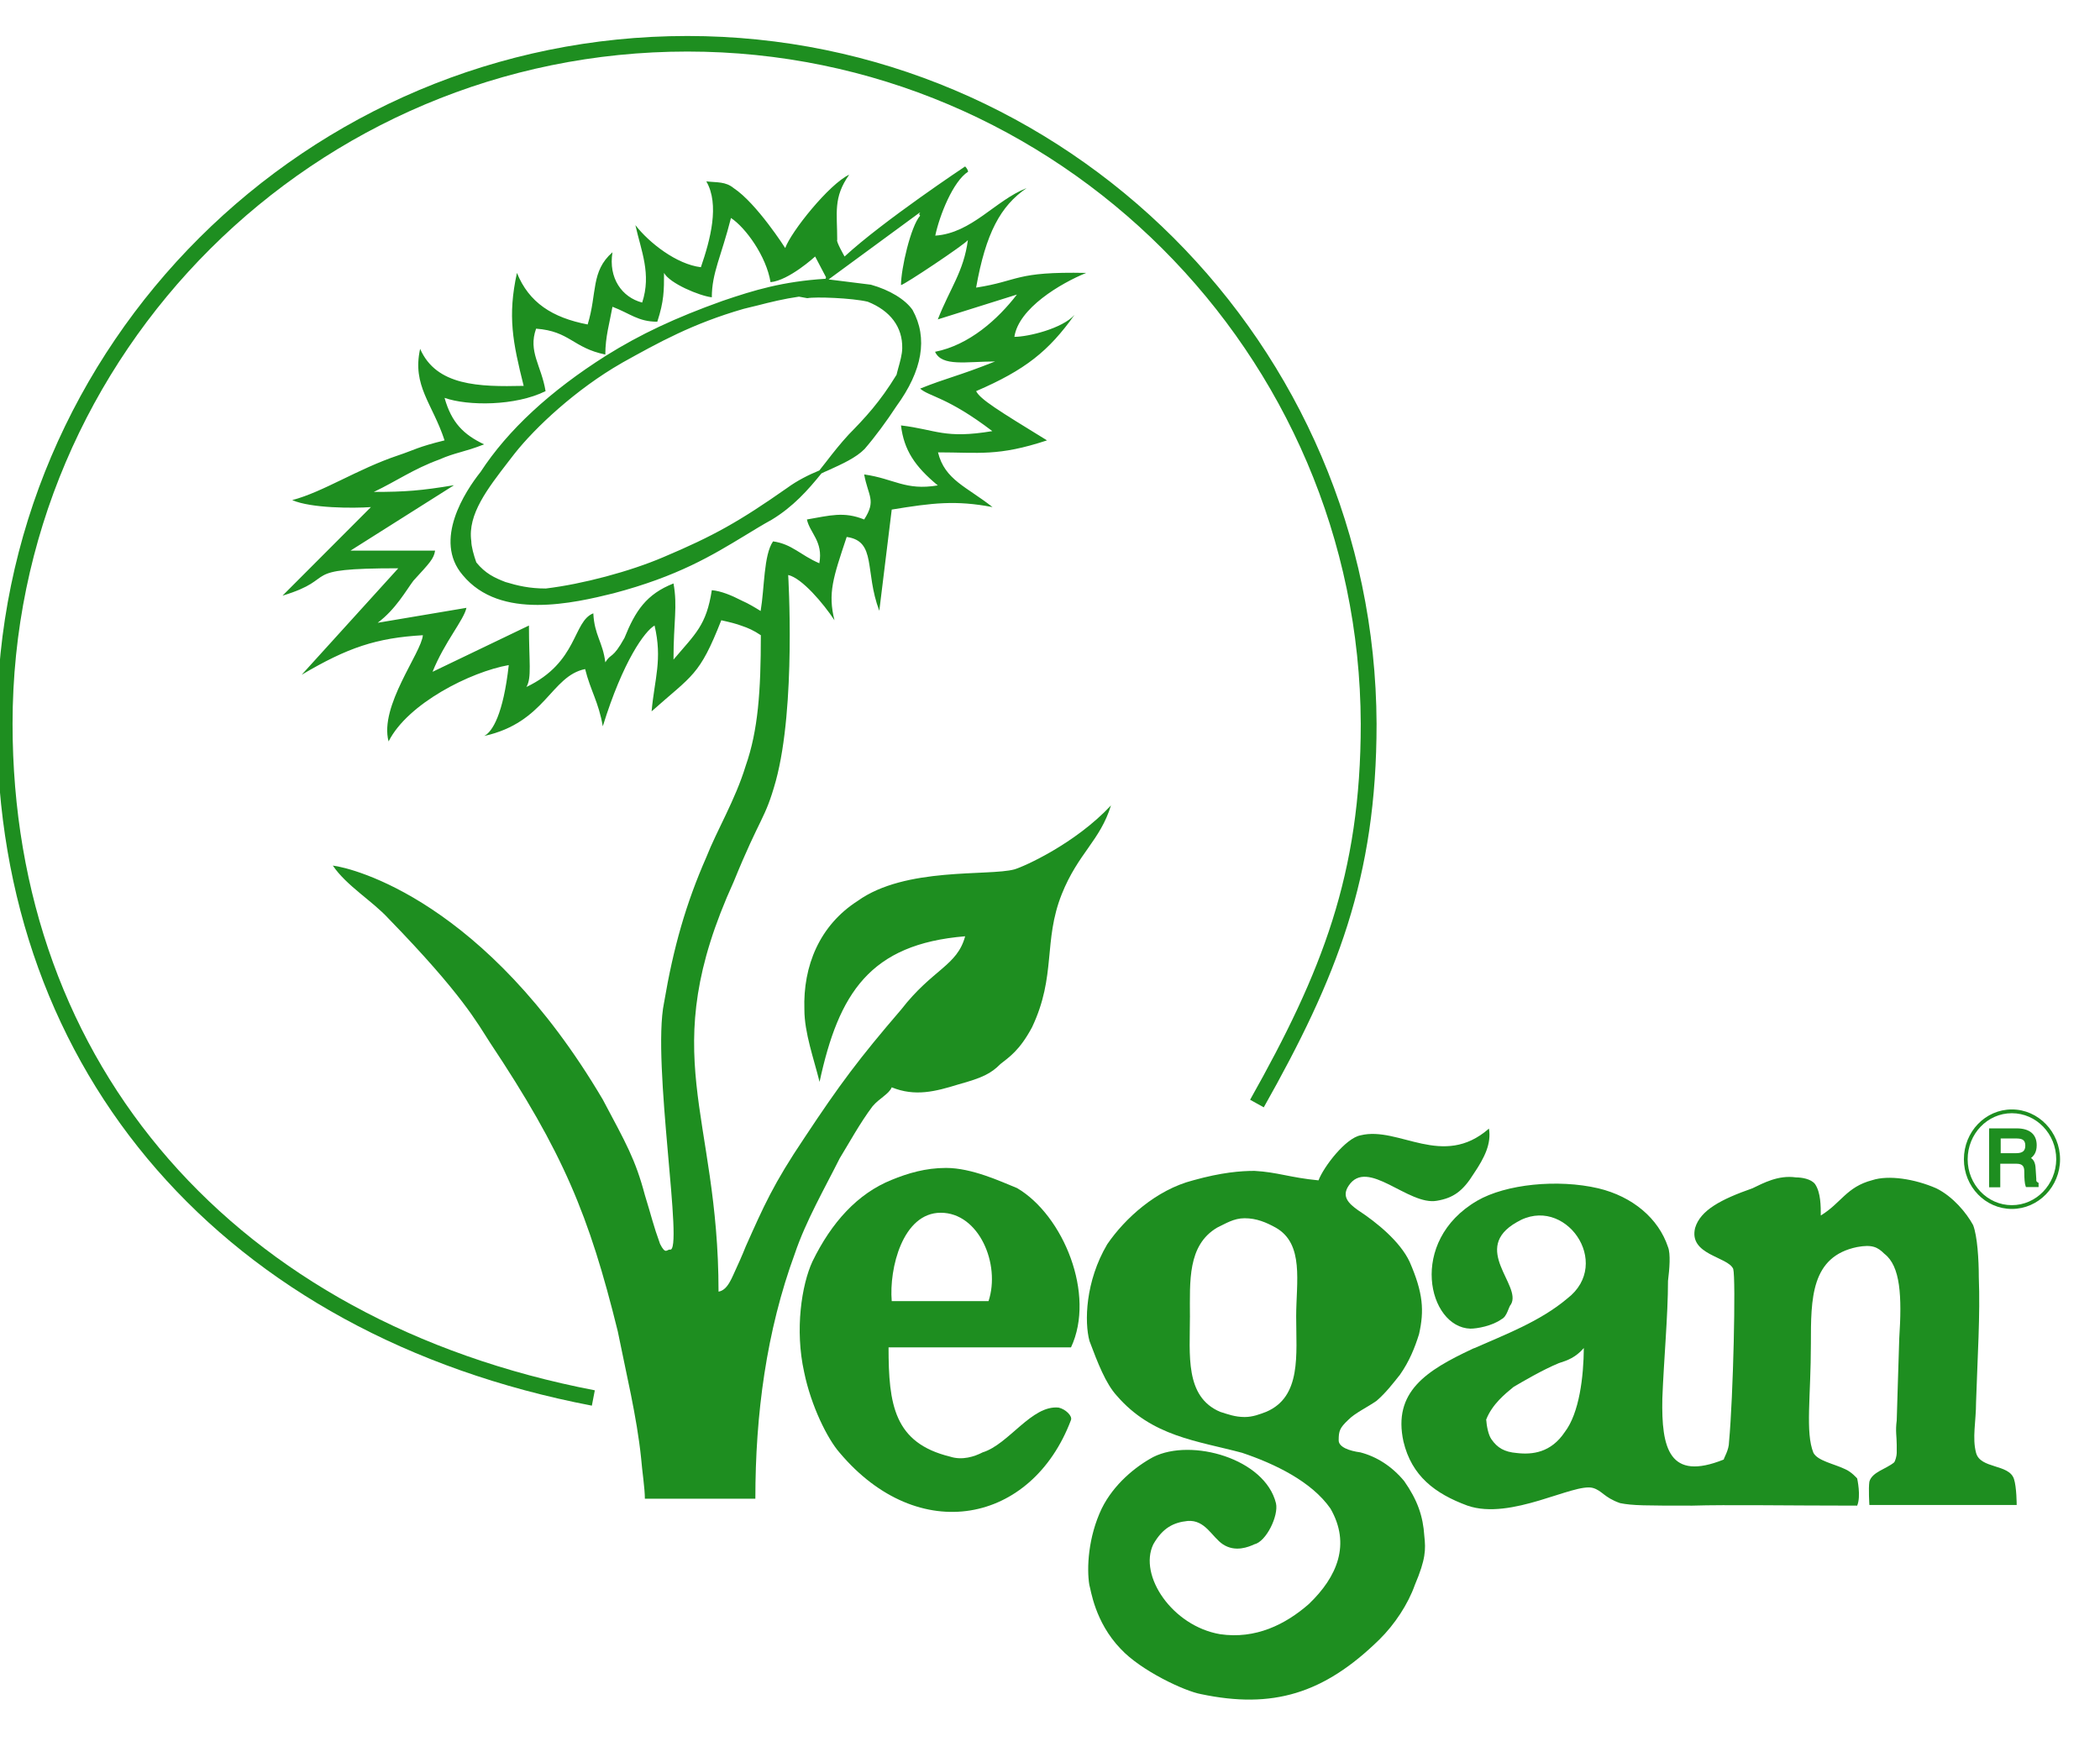 <svg width="49" height="41" viewBox="0 0 49 41" fill="none" xmlns="http://www.w3.org/2000/svg">
<path fill-rule="evenodd" clip-rule="evenodd" d="M47.513 27.502L47.498 27.276C47.493 27.133 47.449 27.064 47.39 27.025C47.459 26.971 47.523 26.888 47.523 26.726C47.523 26.47 47.356 26.333 47.056 26.333H46.413V27.708H46.673V27.158H47.051C47.203 27.158 47.233 27.231 47.233 27.339C47.233 27.506 47.243 27.619 47.262 27.673L47.272 27.703H47.567V27.605L47.542 27.59C47.513 27.57 47.513 27.565 47.513 27.502ZM47.257 26.735C47.257 26.858 47.194 26.912 47.041 26.912H46.683V26.569H47.066C47.179 26.573 47.257 26.598 47.257 26.735Z" fill="#1E8E20"/>
<path fill-rule="evenodd" clip-rule="evenodd" d="M20.36 25.817C20.517 25.631 20.743 25.532 20.807 25.375C21.352 25.596 21.823 25.474 22.363 25.307C22.933 25.15 23.125 25.051 23.345 24.83C23.542 24.673 23.792 24.516 24.082 23.971C24.651 22.768 24.337 21.968 24.774 20.868C25.157 19.91 25.668 19.621 25.923 18.796C25.088 19.69 23.89 20.225 23.669 20.289C23.066 20.451 21.126 20.225 20.012 21.025C19.123 21.595 18.735 22.542 18.769 23.559C18.769 24.104 18.99 24.708 19.123 25.248C19.57 23.181 20.296 22.032 22.52 21.85C22.334 22.542 21.764 22.611 21.028 23.559C20.041 24.708 19.594 25.307 18.769 26.554C18.043 27.634 17.822 28.145 17.399 29.092C17.399 29.092 17.311 29.318 17.178 29.603C17.085 29.794 16.987 30.109 16.766 30.143C16.766 25.945 15.273 24.639 17.119 20.578C17.753 19.022 17.846 19.145 18.102 18.226C18.578 16.478 18.391 13.419 18.391 13.419C18.71 13.488 19.216 14.087 19.471 14.475C19.314 13.842 19.437 13.488 19.756 12.531C20.458 12.629 20.169 13.331 20.517 14.254L20.807 11.892C21.764 11.735 22.3 11.671 23.159 11.834C22.555 11.357 22.044 11.2 21.887 10.557C22.845 10.557 23.287 10.655 24.43 10.277C23.287 9.575 22.874 9.32 22.776 9.128C23.925 8.632 24.47 8.195 25.074 7.346C24.794 7.665 23.994 7.861 23.669 7.861C23.768 7.193 24.745 6.614 25.344 6.369C23.669 6.334 23.792 6.555 22.776 6.712C23.002 5.441 23.345 4.807 23.954 4.39C23.223 4.675 22.678 5.441 21.823 5.499C21.922 5.028 22.236 4.233 22.589 4.007C22.589 3.977 22.555 3.918 22.52 3.884C22.52 3.884 20.606 5.156 19.707 5.986C19.707 5.986 19.501 5.627 19.535 5.598C19.535 4.964 19.437 4.611 19.815 4.076C19.344 4.297 18.455 5.411 18.322 5.789C18.322 5.789 17.655 4.743 17.119 4.39C16.928 4.233 16.732 4.262 16.481 4.233C16.795 4.773 16.574 5.598 16.354 6.236C15.784 6.167 15.146 5.666 14.826 5.254C14.959 5.853 15.204 6.393 14.984 7.061C14.512 6.938 14.193 6.491 14.291 5.887C13.781 6.334 13.938 6.84 13.712 7.572C12.887 7.414 12.342 7.061 12.062 6.369C11.841 7.38 11.964 7.984 12.219 9.005C11.173 9.03 10.181 9.005 9.803 8.141C9.612 9.005 10.093 9.418 10.373 10.277C9.735 10.434 9.676 10.498 9.293 10.626C8.34 10.945 7.545 11.48 6.818 11.671C7.26 11.863 8.242 11.863 8.655 11.834L6.592 13.901C7.957 13.488 6.877 13.262 9.293 13.262L7.039 15.747C8.119 15.108 8.787 14.887 9.867 14.824C9.833 15.236 8.846 16.478 9.067 17.303C9.514 16.415 10.982 15.678 11.871 15.521C11.743 16.67 11.488 17.082 11.296 17.176C12.73 16.861 12.853 15.776 13.653 15.614C13.781 16.125 13.967 16.38 14.065 16.95C14.537 15.423 15.047 14.726 15.273 14.598C15.46 15.393 15.273 15.835 15.204 16.601C16.162 15.747 16.319 15.776 16.83 14.475C17.026 14.519 17.174 14.554 17.316 14.608C17.448 14.652 17.586 14.711 17.753 14.824C17.753 16.125 17.689 17.048 17.399 17.873C17.154 18.673 16.732 19.366 16.481 20.004C16.005 21.089 15.715 22.1 15.494 23.402C15.204 24.806 15.97 29.284 15.627 29.161C15.558 29.161 15.529 29.284 15.401 29.029C15.239 28.582 15.204 28.395 15.047 27.889C14.826 27.055 14.605 26.677 14.065 25.66C11.331 21.025 8.242 20.259 7.766 20.2C8.085 20.672 8.689 21.025 9.067 21.438C10.79 23.21 11.139 23.878 11.429 24.325C13.142 26.898 13.746 28.361 14.414 31.066C14.605 32.024 14.861 33.069 14.959 34.027C14.984 34.341 15.047 34.729 15.047 34.975H17.625C17.625 33.006 17.881 31.066 18.548 29.25C18.804 28.493 19.245 27.727 19.594 27.03C19.791 26.711 20.07 26.2 20.36 25.817ZM17.311 14.018C17.065 13.891 16.825 13.793 16.609 13.773C16.481 14.598 16.226 14.789 15.715 15.393C15.715 14.5 15.813 14.156 15.715 13.616C15.082 13.866 14.826 14.254 14.571 14.887C14.291 15.393 14.257 15.236 14.124 15.457C14.065 14.981 13.869 14.824 13.844 14.313C13.363 14.5 13.491 15.457 12.283 16.032C12.411 15.811 12.342 15.457 12.342 14.598L10.093 15.678C10.373 14.981 10.82 14.475 10.884 14.185L8.812 14.534C9.234 14.22 9.479 13.773 9.646 13.552C10.024 13.139 10.123 13.041 10.152 12.85H8.178L10.594 11.323C9.833 11.45 9.455 11.48 8.723 11.48C9.258 11.225 9.646 10.945 10.25 10.724C10.628 10.557 10.82 10.557 11.296 10.37C10.82 10.144 10.535 9.865 10.373 9.285C10.918 9.477 12.028 9.477 12.73 9.128C12.632 8.529 12.317 8.205 12.509 7.67C13.299 7.729 13.363 8.117 14.124 8.274C14.124 7.861 14.223 7.537 14.291 7.159C14.704 7.316 14.89 7.508 15.337 7.508C15.494 7.027 15.494 6.781 15.494 6.369C15.627 6.614 16.319 6.904 16.609 6.938C16.609 6.369 16.83 5.981 17.056 5.087C17.399 5.313 17.881 5.981 17.979 6.585C18.411 6.545 19.02 5.986 19.02 5.986L19.275 6.472C19.265 6.486 19.27 6.491 19.265 6.506H19.255C18.264 6.57 17.61 6.766 16.859 7.022C15.749 7.419 14.939 7.802 14.144 8.298C12.838 9.123 11.851 10.036 11.213 11.014C10.854 11.465 10.103 12.609 10.795 13.419C11.237 13.955 11.885 14.117 12.543 14.117C13.196 14.117 13.854 13.96 14.311 13.847C15.818 13.449 16.614 12.963 17.385 12.496C17.586 12.374 17.792 12.246 18.008 12.128C18.509 11.824 18.853 11.436 19.167 11.048C19.216 11.023 19.27 10.999 19.319 10.979C19.653 10.827 19.972 10.684 20.174 10.478C20.419 10.194 20.684 9.835 20.915 9.482C21.524 8.647 21.656 7.891 21.293 7.233C21.121 6.987 20.758 6.766 20.321 6.644L19.334 6.521L21.455 4.964C21.514 4.964 21.406 4.969 21.47 5.033C21.249 5.283 21.023 6.275 21.023 6.653C21.092 6.653 22.516 5.701 22.584 5.603C22.486 6.339 22.172 6.717 21.882 7.454L23.728 6.874C23.282 7.454 22.614 8.053 21.818 8.21C21.98 8.563 22.55 8.436 23.218 8.436C22.329 8.789 22.103 8.814 21.47 9.069C21.691 9.261 22.103 9.261 23.154 10.061C22.039 10.248 21.848 10.027 21.023 9.928C21.092 10.503 21.347 10.886 21.882 11.328C21.121 11.455 20.866 11.171 20.164 11.072C20.257 11.583 20.453 11.676 20.164 12.123C19.687 11.932 19.368 12.03 18.828 12.123C18.897 12.442 19.211 12.634 19.118 13.145C18.671 12.953 18.484 12.698 18.038 12.634C17.817 12.953 17.841 13.714 17.748 14.259C17.615 14.176 17.468 14.087 17.311 14.018ZM18.367 11.387C17.247 12.172 16.653 12.506 15.479 13.002C14.699 13.336 13.594 13.631 12.735 13.734C12.357 13.734 12.082 13.67 11.792 13.582C11.537 13.483 11.326 13.385 11.114 13.125C11.056 12.963 10.997 12.752 10.997 12.629C10.908 12.005 11.375 11.406 11.866 10.768L12.003 10.591C12.489 9.973 13.447 9.079 14.502 8.475L14.527 8.46C15.367 7.994 16.157 7.552 17.35 7.208C17.453 7.184 17.561 7.154 17.669 7.13C17.974 7.051 18.293 6.973 18.642 6.923L18.833 6.958H18.843C19.025 6.923 19.874 6.953 20.247 7.041C20.777 7.252 21.062 7.635 21.052 8.126C21.052 8.264 20.998 8.455 20.959 8.593C20.939 8.671 20.925 8.716 20.92 8.745C20.527 9.388 20.193 9.742 19.8 10.144C19.614 10.346 19.442 10.562 19.28 10.773C19.226 10.842 19.172 10.91 19.118 10.979C18.867 11.082 18.602 11.215 18.367 11.387Z" fill="#1E8E20"/>
<path fill-rule="evenodd" clip-rule="evenodd" d="M0.293 16.891C0.293 8.239 7.358 1.203 16.039 1.203C24.671 1.203 31.722 8.239 31.751 16.891C31.751 20.411 30.843 22.69 29.169 25.665L29.488 25.842C31.192 22.817 32.12 20.49 32.12 16.891C32.085 8.038 24.872 0.84 16.039 0.84C7.157 0.84 -0.071 8.043 -0.071 16.891C-0.071 25.061 5.247 31.16 13.81 32.804L13.879 32.446C5.497 30.835 0.293 24.875 0.293 16.891Z" fill="#1E8E20"/>
<path fill-rule="evenodd" clip-rule="evenodd" d="M27.765 30.727L27.769 30.718H27.765V30.727Z" fill="#1E8E20"/>
<path fill-rule="evenodd" clip-rule="evenodd" d="M32.763 34.562C32.473 34.214 32.12 33.993 31.742 33.894C31.486 33.86 31.236 33.772 31.236 33.614C31.236 33.394 31.26 33.325 31.457 33.138C31.614 32.976 31.894 32.849 32.12 32.691C32.341 32.5 32.508 32.279 32.665 32.083C32.886 31.768 33.013 31.449 33.111 31.135C33.234 30.59 33.21 30.177 32.891 29.446C32.67 28.974 32.125 28.528 31.688 28.243C31.467 28.086 31.3 27.924 31.467 27.673C31.904 27.006 32.861 28.145 33.529 28.022C33.907 27.958 34.133 27.801 34.388 27.389C34.644 27.011 34.801 26.686 34.742 26.338C33.661 27.285 32.64 26.274 31.747 26.495C31.398 26.559 30.887 27.227 30.765 27.546C30.097 27.482 29.807 27.354 29.272 27.325C28.953 27.325 28.506 27.359 27.838 27.546C26.979 27.767 26.247 28.434 25.835 29.038C25.324 29.902 25.3 30.855 25.422 31.297C25.614 31.808 25.8 32.289 26.056 32.569C26.881 33.526 27.936 33.624 28.982 33.904C29.743 34.16 30.602 34.572 31.044 35.205C31.521 36.035 31.206 36.796 30.539 37.434C29.994 37.911 29.296 38.259 28.467 38.137C27.352 37.945 26.561 36.767 26.91 36.04C27.131 35.652 27.386 35.529 27.71 35.495C28.123 35.461 28.28 35.873 28.535 36.04C28.825 36.232 29.139 36.099 29.267 36.04C29.547 35.976 29.837 35.372 29.773 35.083C29.517 34.037 27.799 33.556 26.91 34.002C26.498 34.223 25.987 34.636 25.707 35.205C25.388 35.873 25.354 36.605 25.418 36.988C25.452 37.086 25.54 37.847 26.149 38.48C26.625 38.991 27.642 39.467 28.025 39.536C29.684 39.885 30.887 39.536 32.188 38.259C32.542 37.911 32.856 37.434 33.013 36.988C33.269 36.384 33.269 36.163 33.234 35.844C33.205 35.387 33.077 35.009 32.763 34.562ZM29.547 32.947C29.39 33.006 29.233 33.069 29.041 33.069C28.82 33.069 28.653 33.006 28.467 32.947C27.642 32.593 27.765 31.616 27.765 30.727V30.723C27.765 29.898 27.706 29.063 28.398 28.65C28.594 28.557 28.786 28.43 29.041 28.43C29.321 28.43 29.547 28.528 29.768 28.65C30.436 29.029 30.244 29.922 30.244 30.723C30.244 31.611 30.372 32.593 29.547 32.947Z" fill="#1E8E20"/>
<path fill-rule="evenodd" clip-rule="evenodd" d="M46.943 25.891C46.325 25.891 45.824 26.411 45.824 27.055C45.824 27.693 46.325 28.213 46.943 28.213C47.562 28.213 48.068 27.693 48.068 27.055C48.068 26.416 47.562 25.891 46.943 25.891ZM46.943 28.125C46.374 28.125 45.912 27.644 45.912 27.055C45.912 26.46 46.374 25.979 46.943 25.979C47.513 25.979 47.979 26.46 47.979 27.055C47.974 27.644 47.513 28.125 46.943 28.125Z" fill="#1E8E20"/>
<path fill-rule="evenodd" clip-rule="evenodd" d="M23.733 27.727C23.345 27.57 22.678 27.256 22.074 27.256C21.597 27.256 21.185 27.379 20.802 27.536C20.012 27.855 19.403 28.523 18.956 29.441C18.705 29.986 18.543 31.032 18.764 32.024C18.926 32.814 19.309 33.58 19.589 33.899C21.435 36.094 24.077 35.559 24.99 33.138C25.025 33.04 24.858 32.883 24.701 32.849C24.072 32.785 23.537 33.708 22.928 33.894C22.737 33.993 22.452 34.086 22.167 33.993C20.861 33.673 20.733 32.78 20.733 31.444H24.99C25.57 30.207 24.809 28.361 23.733 27.727ZM23.066 30.364H21.637H20.807C20.743 29.603 21.062 28.302 21.951 28.302C22.845 28.302 23.35 29.505 23.066 30.364Z" fill="#1E8E20"/>
<path fill-rule="evenodd" clip-rule="evenodd" d="M46.108 33.904C46.015 33.556 46.108 33.173 46.108 32.726C46.143 31.646 46.207 30.693 46.172 29.804C46.172 29.392 46.138 28.847 46.04 28.591C45.883 28.302 45.568 27.924 45.181 27.732C44.675 27.511 44.066 27.418 43.688 27.541C43.084 27.698 42.961 28.076 42.485 28.366C42.485 28.145 42.485 27.831 42.352 27.634C42.259 27.511 42.038 27.477 41.905 27.477C41.493 27.418 41.144 27.61 40.889 27.732C40.157 27.988 39.676 28.243 39.553 28.655C39.396 29.289 40.319 29.323 40.442 29.613C40.506 29.834 40.442 32.598 40.344 33.649C40.344 33.84 40.221 34.027 40.221 34.061C38.95 34.572 38.763 33.806 38.788 32.633C38.822 31.744 38.92 30.693 38.92 29.893C38.955 29.613 38.984 29.259 38.92 29.102C38.699 28.434 38.095 27.924 37.295 27.732C36.347 27.511 35.135 27.634 34.467 28.022C32.842 28.97 33.323 30.978 34.31 31.007C34.467 31.007 34.82 30.943 35.036 30.786C35.169 30.723 35.198 30.497 35.257 30.438C35.513 29.991 34.31 29.137 35.39 28.523C36.504 27.855 37.648 29.48 36.568 30.305C35.935 30.84 35.095 31.155 34.408 31.459L34.378 31.469C34.368 31.474 34.359 31.479 34.349 31.483C33.283 31.984 32.493 32.48 32.748 33.644C32.94 34.444 33.48 34.857 34.241 35.137C35.257 35.49 36.725 34.601 37.167 34.724C37.388 34.788 37.423 34.945 37.801 35.078C38.09 35.137 38.405 35.137 39.485 35.137C40.285 35.112 41.714 35.137 43.334 35.137C43.428 34.916 43.334 34.503 43.334 34.503C43.334 34.503 43.202 34.346 43.045 34.282C42.789 34.16 42.411 34.091 42.313 33.904C42.121 33.428 42.254 32.598 42.254 31.361C42.254 30.305 42.254 29.323 43.334 29.102C43.683 29.038 43.81 29.102 43.968 29.259C44.346 29.549 44.38 30.246 44.316 31.233C44.282 32.225 44.282 32.411 44.257 33.148C44.223 33.398 44.257 33.526 44.257 33.718V33.909C44.257 33.973 44.223 34.101 44.194 34.13C44.002 34.287 43.683 34.351 43.619 34.577C43.594 34.734 43.619 35.122 43.619 35.122H47.056C47.056 35.122 47.056 34.705 46.992 34.513C46.874 34.16 46.207 34.282 46.108 33.904ZM36.509 33.423C36.19 33.899 35.758 33.953 35.39 33.909C35.1 33.885 34.938 33.786 34.801 33.59C34.727 33.487 34.688 33.276 34.678 33.128C34.678 33.133 34.673 33.133 34.673 33.138C34.673 33.133 34.678 33.128 34.678 33.123V33.128C34.82 32.765 35.13 32.52 35.316 32.367C35.517 32.249 35.989 31.97 36.372 31.812C36.573 31.749 36.765 31.68 36.956 31.459C36.951 32.122 36.853 32.976 36.509 33.423Z" fill="#1E8E20"/>
</svg>
